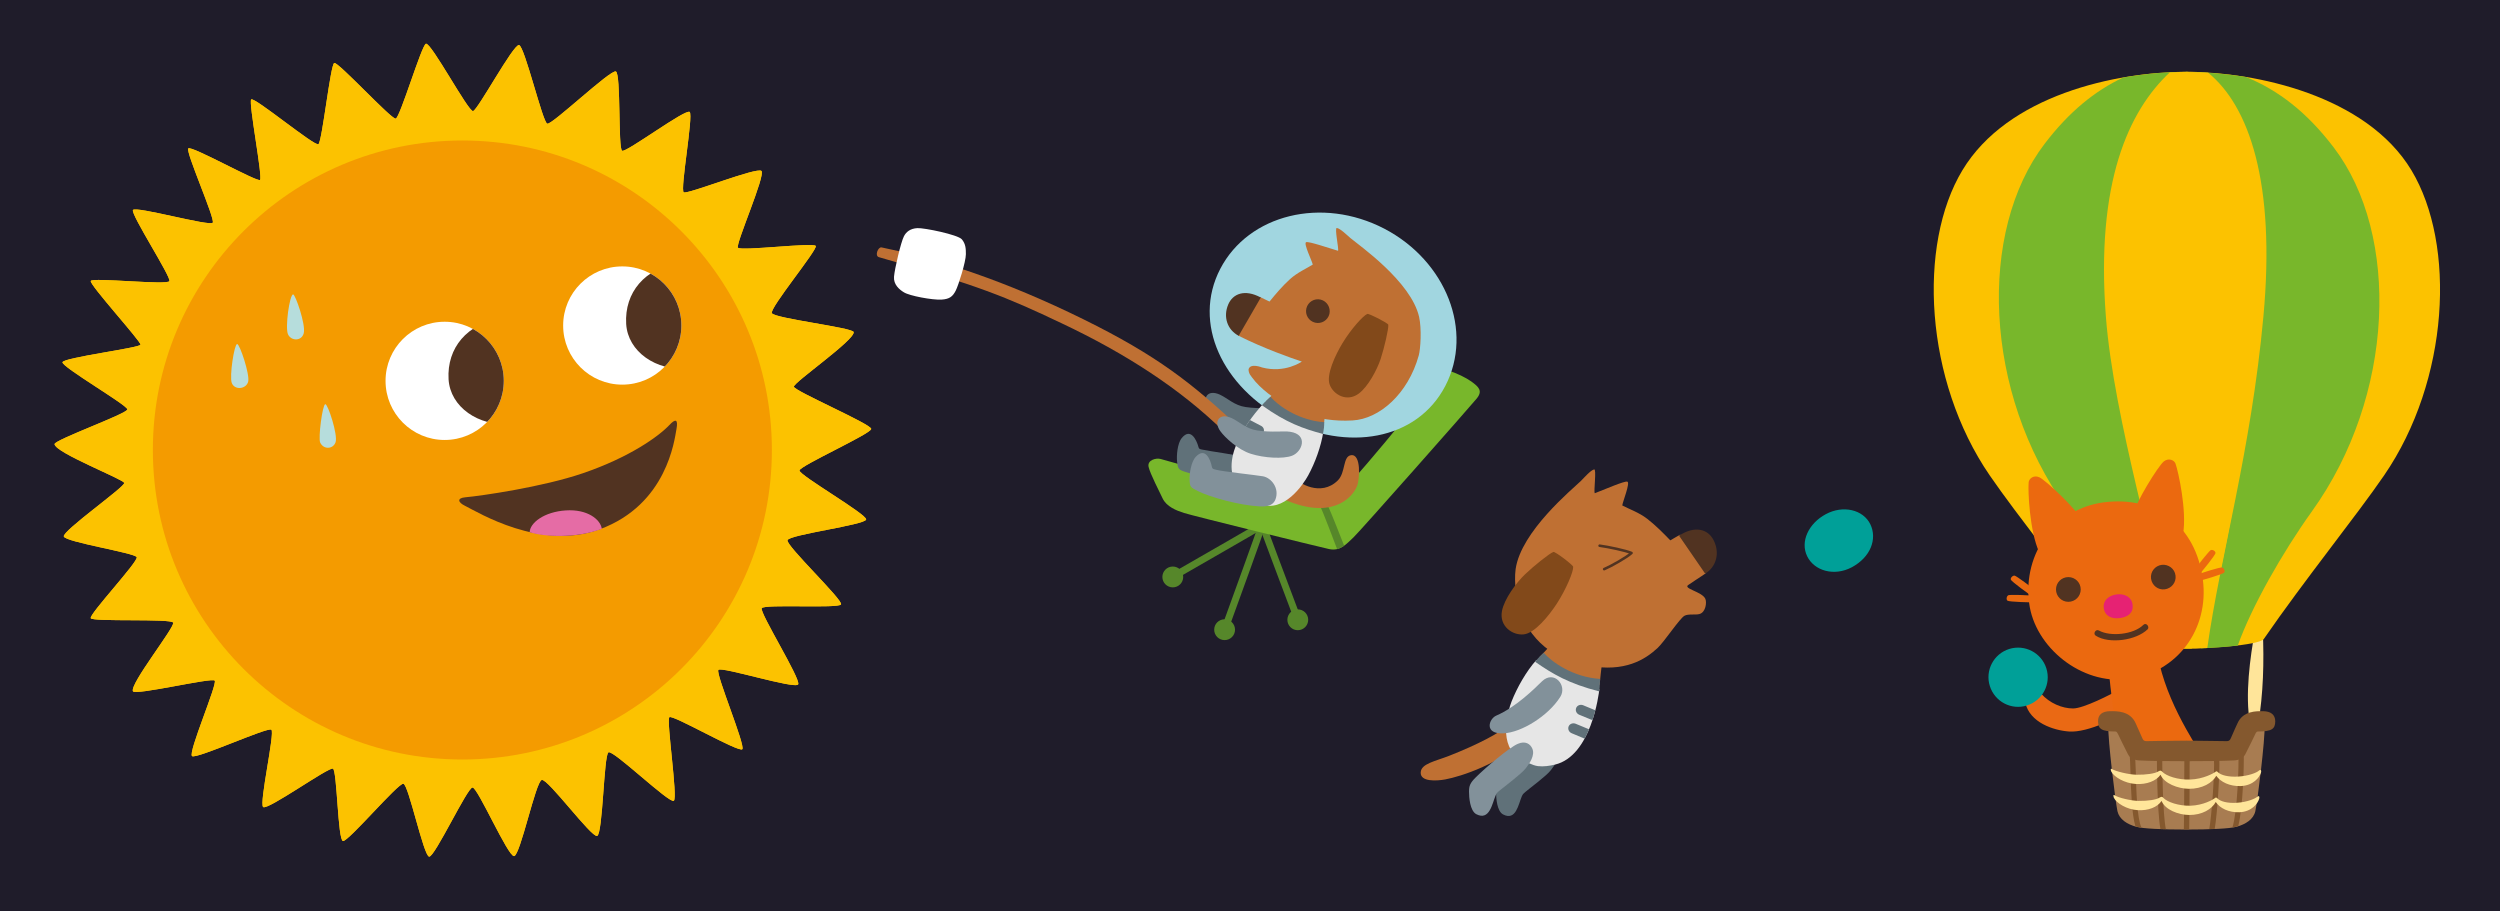 <?xml version="1.0" encoding="utf-8"?>
<!-- Generator: Adobe Illustrator 19.1.0, SVG Export Plug-In . SVG Version: 6.00 Build 0)  -->
<!DOCTYPE svg PUBLIC "-//W3C//DTD SVG 1.1//EN" "http://www.w3.org/Graphics/SVG/1.1/DTD/svg11.dtd">
<svg version="1.1" id="Layer_1" xmlns="http://www.w3.org/2000/svg" xmlns:xlink="http://www.w3.org/1999/xlink" x="0px" y="0px"
	 viewBox="0 0 1920 700" style="enable-background:new 0 0 1920 700;" xml:space="preserve">
<style type="text/css">
	.st0{fill-rule:evenodd;clip-rule:evenodd;fill:#1F1C2A;}
	.st1{fill:#FCC200;}
	.st2{fill:#F49B00;}
	.st3{fill:#B6DDDC;}
	.st4{fill:#513321;}
	.st5{fill:#E56CA5;}
	.st6{fill:#FFFFFF;}
	.st7{clip-path:url(#SVGID_2_);fill:#513321;}
	.st8{clip-path:url(#SVGID_4_);fill:#513321;}
	.st9{fill:#56872A;}
	.st10{fill-rule:evenodd;clip-rule:evenodd;fill:#56872A;}
	.st11{fill-rule:evenodd;clip-rule:evenodd;fill:#78B72B;}
	.st12{fill:#607179;}
	.st13{fill-rule:evenodd;clip-rule:evenodd;fill:#A1D6E0;}
	.st14{fill-rule:evenodd;clip-rule:evenodd;fill:#BF7033;}
	.st15{fill-rule:evenodd;clip-rule:evenodd;fill:#607179;}
	.st16{fill-rule:evenodd;clip-rule:evenodd;fill:#E6E6E6;}
	.st17{fill-rule:evenodd;clip-rule:evenodd;fill:#82919A;}
	.st18{fill-rule:evenodd;clip-rule:evenodd;fill:#FFFFFF;}
	.st19{fill-rule:evenodd;clip-rule:evenodd;fill:#82491A;}
	.st20{fill-rule:evenodd;clip-rule:evenodd;fill:#513321;}
	.st21{fill:none;stroke:#513321;stroke-width:2;stroke-linecap:round;stroke-linejoin:round;stroke-miterlimit:10;}
	.st22{fill-rule:evenodd;clip-rule:evenodd;fill:#00A098;}
	.st23{fill:#FFE59A;}
	.st24{fill-rule:evenodd;clip-rule:evenodd;fill:#FCC200;}
	.st25{fill-rule:evenodd;clip-rule:evenodd;fill:#EA6914;}
	.st26{fill-rule:evenodd;clip-rule:evenodd;fill:#EB690F;}
	.st27{fill-rule:evenodd;clip-rule:evenodd;fill:#E62273;}
	.st28{fill-rule:evenodd;clip-rule:evenodd;fill:#A87C51;}
	.st29{fill:#84582E;}
</style>
<rect x="0" class="st0" width="1920" height="700"/>
<path id="rays_1_" class="st1" d="M303.9,91.1c3.3-0.7,19.8-56.2,23.2-57.5c3.9-1.4,32.6,52.4,36.2,51.7s30.9-51.4,35.3-50.7
	c4.3,0.7,18.1,59.3,21.7,60.4s48.7-41.9,52.7-40.1c4,1.8,1.6,59.4,4.8,60.9s49-32.7,51.9-29.8s-7.5,59.9-4.6,61.7
	s56.4-19.7,59.7-16.4c3.3,3.3-19.9,56-18.1,58.9c1.8,2.9,58.3-4.2,59.8-1.3s-35.5,47.6-33.7,51.6s62.1,11.1,62.8,14.5
	c1.2,6-46.3,38.8-45.9,42c0.4,3.3,59.4,28.7,59.4,32.4s-54.7,28.3-55.1,31.9s52.1,33.8,51.2,37.7c-1,4.2-59.3,11.6-60.4,15.9
	c-1.1,4.3,42.9,46,41.1,49.3c-1.8,3.3-59.1-0.4-60.9,2.9c-1.8,3.3,30.2,54.5,28,58.5c-2.2,4-59.2-14-61.3-11.1
	c-2.2,2.9,20.9,58,18.4,60.9c-2.5,2.9-53.5-26.8-56-24.6c-2.5,2.2,6.6,61.7,3.4,64.2c-3.3,2.5-46.6-39.4-50.2-37.2
	c-3.6,2.2-4.3,62.8-8.7,64.2s-37.8-44.1-42.5-43s-16.5,58.1-21.3,58.5c-4.7,0.4-27.9-52.7-31.9-52.7c-4,0-29,53.5-33.3,53.1
	s-15.8-55.3-19.8-56c-4-0.7-42.4,44.7-46.4,44c-4-0.7-4.5-54.1-7.7-55.6c-3.3-1.4-50.4,32.4-53.6,29.5s9.2-57.2,6.3-59.4
	c-2.9-2.2-57.6,22.8-60.9,20.3c-3.3-2.5,19.6-55.4,17.4-58c-2.2-2.5-61.2,11.6-62.8,8.2c-2.7-5.4,32.4-49.4,30.9-52.7
	c-1.4-3.3-61.8-0.5-63.3-3.4s36.7-43.6,35.3-46.9c-1.4-3.3-54.9-11.6-56-15.9s47.1-38.2,46.4-41.1s-53.1-23.2-53.5-29.8
	c-0.2-3.3,55.9-23.4,55.9-26.7c0-3.3-50.5-32.6-49.8-36.2s59.5-11,59.9-13.5c0.4-2.5-39.2-46-38.2-48.9s58.9,3.4,60.4,0.1
	c1.4-3.3-29.8-51.3-28-54.6s59.5,12.9,61.3,9.7s-21-54.5-18.8-57s52.9,26,55.1,24.2c2.2-1.8-8.9-59.3-6.8-61.8s49.3,36.7,51.7,34.3
	c2.9-2.9,9.2-61.2,12.1-62.3C259.4,47,300.6,91.8,303.9,91.1z"/>
<circle id="sun_1_" class="st2" cx="355.1" cy="345.6" r="237.7"/>
<g id="sweat_1_">
	<path class="st3" d="M225.1,226.1c-2.7,0.2-6.3,25.6-3.9,30.7c2.5,5.3,10.6,5.3,12.1-1C234.9,249.2,226.8,225.9,225.1,226.1z"/>
	<path class="st3" d="M182.1,264.2c-2.2,0.2-6,24.8-4.1,29.9c2.2,5.8,11.1,4.8,12.6-1C192,287.7,184.1,264,182.1,264.2z"/>
	<path class="st3" d="M249.8,310.4c-2.2,0.5-5.5,26.1-3.9,29.5c2.7,5.6,9.9,5.1,11.8-0.2C259.7,334.1,251.7,309.9,249.8,310.4z"/>
</g>
<path id="mouth_1_" class="st4" d="M427,392.8c-13.2,0-26.2-3.2-37.6-9.5c-2.1-1.2-2.9-3.8-1.7-5.9c1.2-2.1,3.8-2.9,5.9-1.7
	c18.9,10.4,42.7,11.2,63.6,2.1c17.3-7.5,29.8-20.9,33.5-35.7c0.6-2.3,2.9-3.7,5.3-3.2c2.3,0.6,3.7,2.9,3.2,5.3
	c-4.4,17.7-18.4,32.8-38.5,41.6C449.9,390.5,438.4,392.8,427,392.8z"/>
<path id="eye_2_1_" class="st4" d="M442.8,276.1c-13.5-43.3,0.8-62.9,21.8-69.1c30.1-8.9,50.8,14.6,58.5,42.6c0.6,2.3,0,3.4-2.5,4.3
	c-2.2,0.8-5,0.9-5.8-1.3c-8.6-22.9-21.6-43.5-46.6-36.5c-21.5,6-26.5,27.8-17.2,57.5c0.7,2.3-0.8,3.2-3,4
	C445.7,278.4,443.3,277.9,442.8,276.1z"/>
<path id="eye_1_1_" class="st4" d="M307.6,321.2c-16.3-42.3-3.3-62.8,17.3-70.4c29.5-10.9,51.6,11.4,61,38.8c0.8,2.2,0,3.4-2.8,4.6
	c-2.2,1-4.2,1-5.2-1.2c-10.1-21.5-23.3-42.4-48.9-33.4c-21.1,7.4-24.6,29.4-13.4,58.5c0.9,2.2-0.6,3.3-2.8,4.2
	C310.7,323.2,308.3,322.9,307.6,321.2z"/>
<path id="rays" class="st1" d="M303.9,91.1c3.3-0.7,19.8-56.2,23.2-57.5c3.9-1.4,32.6,52.4,36.2,51.7s30.9-51.4,35.3-50.7
	c4.3,0.7,18.1,59.3,21.7,60.4s48.7-41.9,52.7-40.1c4,1.8,1.6,59.4,4.8,60.9s49-32.7,51.9-29.8s-7.5,59.9-4.6,61.7
	s56.4-19.7,59.7-16.4c3.3,3.3-19.9,56-18.1,58.9c1.8,2.9,58.3-4.2,59.8-1.3s-35.5,47.6-33.7,51.6s62.1,11.1,62.8,14.5
	c1.2,6-46.3,38.8-45.9,42c0.4,3.3,59.4,28.7,59.4,32.4s-54.7,28.3-55.1,31.9s52.1,33.8,51.2,37.7c-1,4.2-59.3,11.6-60.4,15.9
	c-1.1,4.3,42.9,46,41.1,49.3c-1.8,3.3-59.1-0.4-60.9,2.9c-1.8,3.3,30.2,54.5,28,58.5c-2.2,4-59.2-14-61.3-11.1
	c-2.2,2.9,20.9,58,18.4,60.9c-2.5,2.9-53.5-26.8-56-24.6c-2.5,2.2,6.6,61.7,3.4,64.2c-3.3,2.5-46.6-39.4-50.2-37.2
	c-3.6,2.2-4.3,62.8-8.7,64.2s-37.8-44.1-42.5-43s-16.5,58.1-21.3,58.5c-4.7,0.4-27.9-52.7-31.9-52.7c-4,0-29,53.5-33.3,53.1
	s-15.8-55.3-19.8-56c-4-0.7-42.4,44.7-46.4,44c-4-0.7-4.5-54.1-7.7-55.6c-3.3-1.4-50.4,32.4-53.6,29.5s9.2-57.2,6.3-59.4
	c-2.9-2.2-57.6,22.8-60.9,20.3c-3.3-2.5,19.6-55.4,17.4-58c-2.2-2.5-61.2,11.6-62.8,8.2c-2.7-5.4,32.4-49.4,30.9-52.7
	c-1.4-3.3-61.8-0.5-63.3-3.4s36.7-43.6,35.3-46.9c-1.4-3.3-54.9-11.6-56-15.9s47.1-38.2,46.4-41.1s-53.1-23.2-53.5-29.8
	c-0.2-3.3,55.9-23.4,55.9-26.7c0-3.3-50.5-32.6-49.8-36.2s59.5-11,59.9-13.5c0.4-2.5-39.2-46-38.2-48.9s58.9,3.4,60.4,0.1
	c1.4-3.3-29.8-51.3-28-54.6s59.5,12.9,61.3,9.7s-21-54.5-18.8-57s52.9,26,55.1,24.2c2.2-1.8-8.9-59.3-6.8-61.8s49.3,36.7,51.7,34.3
	c2.9-2.9,9.2-61.2,12.1-62.3C259.4,47,300.6,91.8,303.9,91.1z"/>
<circle id="sun" class="st2" cx="355.1" cy="345.6" r="237.7"/>
<g id="mouth">
	<path class="st4" d="M357,388.4c-5.3-2.6-6.3-5.9,0.5-6.5c11.4-1,59.1-7.8,90.3-18.5c35.9-12.3,58.1-28.3,66.3-37
		c4.6-4.9,6.9-4.7,5.4,3.3s-7.2,57.8-58.9,76.8C415.2,423.2,367.1,393.4,357,388.4z"/>
	<path class="st5" d="M406.8,408.7c0.2-7.1,11-15.6,27.7-16.7c16.5-1.1,26.6,6.8,27.7,14.1C442.7,413.7,417.3,412.3,406.8,408.7z"/>
</g>
<g id="eye_2">
	<circle class="st6" cx="477.9" cy="250" r="45.4"/>
	<g>
		<defs>
			<circle id="SVGID_1_" cx="477.9" cy="250" r="45.4"/>
		</defs>
		<clipPath id="SVGID_2_">
			<use xlink:href="#SVGID_1_"  style="overflow:visible;"/>
		</clipPath>
		<path class="st7" d="M563.9,241.3c0,22.9-12.6,40.2-35.5,41.9c-24.6,1.8-46.2-13.1-47.5-34.4c-1.4-24.3,14.5-42.8,40.2-46.7
			C543.8,198.5,563.9,218.3,563.9,241.3z"/>
	</g>
</g>
<g id="eye_1">
	<circle class="st6" cx="341.5" cy="292.5" r="45.4"/>
	<g>
		<defs>
			<circle id="SVGID_3_" cx="341.5" cy="292.5" r="45.4"/>
		</defs>
		<clipPath id="SVGID_4_">
			<use xlink:href="#SVGID_3_"  style="overflow:visible;"/>
		</clipPath>
		<path class="st8" d="M427.5,283.8c0,22.9-12.6,40.2-35.5,41.9c-24.6,1.8-46.2-13.1-47.5-34.4c-1.4-24.3,14.5-42.8,40.2-46.7
			C407.5,241,427.5,260.8,427.5,283.8z"/>
	</g>
</g>
<g id="sweat">
	<path class="st3" d="M225.1,226.1c-2.7,0.2-6.3,25.6-3.9,30.7c2.5,5.3,10.6,5.3,12.1-1C234.9,249.2,226.8,225.9,225.1,226.1z"/>
	<path class="st3" d="M182.1,264.2c-2.2,0.2-6,24.8-4.1,29.9c2.2,5.8,11.1,4.8,12.6-1C192,287.7,184.1,264,182.1,264.2z"/>
	<path class="st3" d="M249.8,310.4c-2.2,0.5-5.5,26.1-3.9,29.5c2.7,5.6,9.9,5.1,11.8-0.2C259.7,334.1,251.7,309.9,249.8,310.4z"/>
</g>
<g>
	<g id="legs">
		<g>
			<path class="st9" d="M944.2,481.2l-5.1-1.8c10.6-29.2,26.6-73.5,27.2-75.8l5.2,1.3C971.1,407.2,948.7,468.9,944.2,481.2z"/>
			<circle class="st10" cx="940.5" cy="483.6" r="8"/>
		</g>
		<g>
			<path class="st9" d="M993.7,475.2c-4.6-12.1-27.3-72.5-27.9-74.7l5.2-1.3c0.6,2.2,16.9,45.6,27.7,74.2L993.7,475.2z"/>
			<circle class="st10" cx="996.7" cy="476" r="8"/>
		</g>
		<g>
			<path class="st9" d="M903.5,444.4l-2.7-4.7c26.5-15.2,66.7-38.3,68.6-39.6l3.2,4.4C970.8,405.8,914.7,437.9,903.5,444.4z"/>
			<circle class="st10" cx="900.7" cy="443.1" r="8"/>
		</g>
	</g>
	<path id="chair" class="st11" d="M1102,292.3c3.3-4.4,5.6-9,10.8-7.5c5.9,1.7,13.3,5.4,17.2,8.2c5.6,4.1,9,7.1,4.1,13.1
		c-4.9,6-89.7,102-94.6,106.6c-5.6,5.2-10.1,10.8-18.7,9c-7.4-1.6-104.1-25.4-111.4-27.7c-6-1.9-13.5-4.9-16.5-11.2
		c-1.9-4.1-9.7-19.1-10.8-24.3c-1.1-5.2,5.8-7,9.3-6c11.6,3.4,121.5,34,128.2,34.8C1032.1,380.9,1098.6,296.8,1102,292.3z"/>
	<path id="line" class="st9" d="M1026.9,421.7c2-0.5,3.8-1.4,5.4-2.6c-3.4-8.6-8.4-21.6-13-32c-0.2,0.1-3.5-0.6-6.7-1.5
		C1017.4,396.3,1023.3,412.4,1026.9,421.7z"/>
	<path id="antennae" class="st12" d="M994.2,181.8c1.8-3.4,5.9-4.7,9.3-2.9c3.4,1.7,4.7,5.9,2.9,9.3c-1.3,2.5-4,3.9-6.7,3.7l-9.9,19
		c-0.6,1.2-2.1,1.7-3.4,1.1c-1.2-0.6-1.7-2.1-1.1-3.4l9.9-18.9C993.4,187.5,992.9,184.4,994.2,181.8z"/>
	<path id="helmet" class="st13" d="M937.2,206.4c-21.8,41.9,1.8,91,49.5,115.9c47.7,24.8,101.5,16,123.3-25.9
		c21.8-41.9,0.8-95.9-46.9-120.8C1015.3,150.8,959,164.6,937.2,206.4z"/>
	<path id="tail_1_" class="st14" d="M995.8,367.7c0.5,2.6,18.5,14.4,31.7,1.2c6-6,3.7-18.3,10-19.3c8.2-1.3,6.6,19,4.8,23.5
		c-3.9,9.9-20.5,26.9-57.8,9.7C984.5,382.9,994.7,369.1,995.8,367.7z"/>
	<path id="leg_2" class="st15" d="M955.3,371.3c-1.6,2.7-9.1,1.1-11.7,0.5c-2.2-0.5-23.5-6.3-32.7-9.2c-5.9-1.8-6.3-2.5-6.9-8.2
		c-0.5-4.3,0.2-13.9,3.6-18c6.7-8.2,11.3,1.3,12.8,6.8c0.5,2,1.7,1.8,3.5,2.2c4.1,1,27.8,4.2,32,5.7
		C958.3,352,959.9,363.5,955.3,371.3z"/>
	<path id="arm_2" class="st15" d="M981.8,313.6c-5.1-0.8-13.9,0.7-25.2-1c-8.5-1.2-13.7-6.7-19.7-9.5c-9.6-4.4-14,2.7-8.7,10
		c3.5,4.9,13.6,14.3,23.4,17.4c10.3,3.3,24.9,4.1,31.7,1.5C991.3,329.1,996.1,315.7,981.8,313.6z"/>
	<path id="body" class="st16" d="M970.2,310.1c6.4,6.1,38,19.8,46.1,21.6c-1.7,11.1-6.3,23.7-11.6,33.4c-3.8,7-18.7,29.1-36.7,22
		c-3.9-1.6-9.1-3.5-12.2-6.4c-3.1-2.9-5.3-6.5-7.2-10.3C936.6,346.2,967.5,312.9,970.2,310.1z"/>
	<g id="shirt_lines_3_">
		<path class="st12" d="M955.8,328.8l9.3,4.9c1.9,1,4.2,0.3,5.2-1.5c1-1.8,0.2-4.1-1.7-5.1l-8.6-4.5
			C958.6,324.5,957.2,326.6,955.8,328.8z"/>
		<path class="st12" d="M949.1,341.9l9.2,4.8c1.9,1,4.2,0.3,5.2-1.5c1-1.8,0.2-4.1-1.7-5.1l-9.5-5
			C951.1,337.3,950,339.6,949.1,341.9z"/>
	</g>
	<path id="leg_1_1_" class="st17" d="M979.6,383.4c-2.2,6.2-9.6,5.6-12.2,5.5c-15.2-0.7-38.6-7.2-47.5-11.8c-5.5-2.8-6.1-3-6.3-8.6
		c-0.2-4.3,1.1-13.9,4.8-17.7c7.2-7.7,11.2,2.1,12.3,7.6c0.4,2,1.6,1.9,3.4,2.4c4,1.2,31.6,4.2,35.9,5
		C976.4,367,982.7,374.9,979.6,383.4z"/>
	<g id="marshmallow">
		<path id="stick_2_" class="st14" d="M677,190c-2.6-0.5-5.5,6.5-2,7.5c76.2,21.8,97.1,30.2,140.6,50.9
			c48.4,22.9,90.5,49.9,124.1,82.8c1-2.7,4.2-6.5,5.5-9c-35.1-32.4-63.6-53.5-124.1-82.3C760.7,211.2,712.4,197.2,677,190z"/>
		<path id="marshmallow_4_" class="st18" d="M694.2,181.5c1.7-3.4,4.9-6,10.3-6.3c5.2-0.3,31.1,5,34.2,8.6c3,3.6,3.1,7.3,3.1,11.4
			c0,5.8-5.7,23.9-7.8,28c-2.3,4.5-4.7,6.5-10.9,6.9c-7.1,0.4-24.7-2.9-28.9-5.6c-3.5-2.1-8.1-6-7.6-12
			C687.1,206.4,691.9,185.9,694.2,181.5z"/>
	</g>
	<path id="arm_1" class="st17" d="M990.8,331.6c-5.1-0.8-13.9,0.7-25.2-1c-8.5-1.2-13.7-6.7-19.7-9.5c-9.6-4.4-14,2.7-8.7,10
		c3.5,4.9,13.6,14.3,23.4,17.4c10.3,3.3,24.9,4.1,31.7,1.5C1000.2,347,1005,333.7,990.8,331.6z"/>
	<g id="head">
		<path id="neck" class="st14" d="M998.3,315c0,0-0.6-0.3-0.7-0.3c-6.5-2.7-13.4-7.9-18.7-13.2c-1.1,1.1-3.1,3.2-6.4,6.5
			c6.9,5,14.1,10.1,22.3,13.7c7.6,3.4,14,5,21.7,6.7c0.3-4,0.7-5.4,1-8.8C1010.4,319.1,1004.3,317.9,998.3,315z"/>
		<path id="head_13_" class="st14" d="M1089.6,273c1.4-5,2.3-20.4,0.3-29.5c-6.1-27.3-46.3-55.2-52.8-60.7
			c-2.7-2.3-7.7-7.3-10.4-7.7c-2-0.3,1.7,16.2,0.9,17.5c-6.9-2-22.4-7.4-24.5-6.6c-2.2,0.9,4.6,14.5,5.1,17.2
			c-4.6,2.9-11.9,6.1-17.5,11.2c-5.6,5.1-10.6,10.9-15.7,17.2c-2.4-1.2-4.4-2-7.5-3.6c-3.1,6.9-15.2,26.7-16.7,29.5
			c0.3,0.2,0.5,0.3,0.7,0.5c19.1,9.6,40.2,17,48.3,19.7c0,0-12.9,9.2-30.6,4.5c0,0-8.9-3.6-10.3,1.4c0,0-0.2,1.6,0.9,3.8
			c0.5,0.8,1.1,1.6,1.7,2.4c0,0,0,0,0,0l0,0c6.5,8.9,17.6,16.8,26.6,21.5c3.8,2,21.6,13.3,50.6,11.6
			C1059.4,321.8,1081.4,302.5,1089.6,273z"/>
		<path id="ear_3_" class="st19" d="M1066.2,249.4c-0.2-1.3-14.9-8.8-16.1-8.3c-3.2,1.3-12.5,11.6-19.1,22.5
			c-5.5,9.1-12.6,24.2-9.8,31.8c2.8,7.6,13.1,13.7,22.3,6.9c7.2-5.3,14.2-18.5,16.9-26.8C1063.1,267.2,1066.6,252.3,1066.2,249.4z"
			/>
		<path id="nose" class="st20" d="M968.3,228.5c-5.9,10.1-10.9,18.9-17,29.4c-8.7-4.6-12.1-14.5-8-24.1
			C946.8,225.6,955.9,221.8,968.3,228.5z"/>
		<path id="eye" class="st20" d="M1021,241.1c-1.2,4.9-6.1,7.9-11,6.7c-4.9-1.2-7.9-6.1-6.7-11c1.2-4.9,6.1-7.9,11-6.7
			C1019.1,231.3,1022.1,236.2,1021,241.1z"/>
	</g>
	<path id="collar" class="st15" d="M975.7,304.8c-1.1,1.1-3.5,3-6.6,6.4c18.8,13.5,31.7,18,47,22.1c0.7-4.1,0.9-5.8,0.9-9.1
		C1008.3,324,989.5,319.3,975.7,304.8z"/>
</g>
<g id="Harvey_4">
	<path id="tail_3_" class="st14" d="M1159.7,555.5c-6.1,6.8-25.5,16.6-46.6,24.9c-11,4.3-21.7,6.1-22,12.8
		c-0.4,7.4,12.3,6.6,18.8,5.4c12.4-2.3,42.1-12,63.3-31.9C1172.5,566,1161.1,556.6,1159.7,555.5z"/>
	<path id="leg_2_1_" class="st15" d="M1196.1,576.7c-1.5-3.4-5.1-6-10.9-3.5c-6.5,2.8-24.2,18-31.1,24.8c-4.4,4.4-5.1,6.5-5.1,10.7
		c0,4.1,0.6,14.3,5.4,16.8c9.9,5.2,11.8-8,14.3-13.8c0.8-1.9,1.4-2.3,2.8-3.5c3.2-2.8,16.5-12.5,19.7-16.9
		C1194,587.7,1198.3,581.6,1196.1,576.7z"/>
	<path id="body_2_" class="st16" d="M1228.3,529.3c-9.2-1.1-41.5-17.2-48.4-22.4c-7.8,8.8-14.7,21-19,31.8c-3,7.7-10.7,34.6,7,44.2
		c3.9,2.1,8.9,4.9,13.3,5.5c4.4,0.5,8.8-0.2,13.1-1.2C1222,580.5,1227.9,533.3,1228.3,529.3z"/>
	<g id="shirt_lines_2_">
		<path class="st12" d="M1223,553.1l-10.2-4.2c-2.1-0.9-3.1-3.2-2.3-5.2c0.8-2,3.2-2.9,5.3-2.1l9.4,3.9
			C1224.6,547.9,1223.9,550.5,1223,553.1z"/>
		<path class="st12" d="M1217,567.3l-10-4.2c-2.1-0.9-3.1-3.2-2.3-5.2c0.8-2,3.2-2.9,5.3-2.1l10.4,4.3
			C1219.4,562.6,1218.2,565,1217,567.3z"/>
	</g>
	<path id="leg_1_2_" class="st17" d="M1176.8,574.9c-1.5-3.5-5.3-6.2-11.2-3.6c-6.7,2.9-25,18.5-32.1,25.6
		c-4.6,4.5-5.3,6.8-5.3,11.1c0,4.2,0.7,14.7,5.6,17.3c10.2,5.3,12.2-8.2,14.8-14.3c0.8-2,1.4-2.4,2.9-3.7c3.3-2.8,17-12.9,20.4-17.4
		C1174.7,586.3,1179.1,580,1176.8,574.9z"/>
	<path id="arm_2_" class="st17" d="M1184.2,523.3c-5.9,5.8-20,19.8-35.1,26.3c-5.6,2.4-9.7,14.4,5.7,13.6
		c13.7-0.7,34.2-13.3,43.5-28C1203.9,526.4,1193.4,514.3,1184.2,523.3z"/>
	<path id="neck_2_" class="st14" d="M1230.1,511.2c-0.2,1.6-1.2,10-1.6,14.8c-8.7-2.1-17.5-4.5-26-8.7c-7.9-3.8-13.4-7.9-20-12.9
		c3-2.9,7.3-7.8,9.7-10.3C1197.3,499.5,1222.3,510.5,1230.1,511.2z"/>
	<path id="collar_2_" class="st15" d="M1228.9,521.4c-0.2,1.6-0.1,4.9-0.7,9.6c-23.4-6-35.8-13.4-49.3-22.8c2.8-3.3,4.1-4.6,6.7-6.9
		C1191.5,508.2,1207.9,520.1,1228.9,521.4z"/>
	<g id="head_3_">
		<path id="head_4_" class="st14" d="M1166.7,467.9c-1.8-5.1-4.1-21-2.7-30.8c4.1-29,43.7-61.5,50.1-67.7c2.6-2.6,7.4-8.2,10.2-8.9
			c2-0.5-0.5,17.1,0.5,18.3c7.1-2.7,22.8-9.6,25-8.9c2.4,0.8-3.6,15.5-3.9,18.3c5.1,2.7,12.9,5.4,19.1,10.2
			c6.2,4.8,11.9,10.5,17.8,16.6c2.4-1.5,4.4-2.5,7.6-4.4c3.8,6.9,18.1,26.6,19.9,29.4c-0.3,0.2-0.5,0.4-0.7,0.6
			c-5.9,3.8-11,7.4-12.9,8.6c-4.6,2.9,10.5,5.1,13,10.7c1.2,2.6,0.4,10.4-4.6,11.7c-2.9,0.8-8.5-0.3-11.4,1.3
			c-3.6,1.9-15.4,19.8-20.6,24.7c-9.8,9.1-25.3,18.8-53.2,13.7C1199.9,507.8,1177.3,497.5,1166.7,467.9z"/>
		<path id="ear_2_" class="st19" d="M1193,423.9c1.3-0.5,15.1,10,15.2,11.4c0.3,3.6-5.3,17-12.5,28.2c-6.1,9.4-17.1,22.9-25.5,23.7
			c-8.4,0.9-18.9-6.1-16.7-17.9c1.7-9.2,11-21.8,17.6-28.1C1177.6,434.9,1190.1,424.9,1193,423.9z"/>
		<path id="nose_2_" class="st20" d="M1289.5,411.4c7,10.1,13,18.8,20.1,29.2c8.7-5.5,11.4-16.1,6.4-25.8
			C1311.8,406.5,1301.9,403.3,1289.5,411.4z"/>
		<path class="st21" d="M1228.5,419.1c6.8,0.9,20,3.7,24.5,5.6c-3.7,3.4-15.8,10.2-21,12.4"/>
	</g>
	<path id="ball_2_" class="st22" d="M1436.4,402.6c5.5,11.3,0.2,25.4-14.3,33.1c-13.4,7.1-28.7,2.8-34.2-8.5
		c-5.5-11.3,1.1-25.2,14.3-32.3C1415.5,387.7,1430.9,391.4,1436.4,402.6z"/>
</g>
<g>
	<g id="rope">
		<path class="st23" d="M1625.1,556.5c2,4.1,5.5,3.3,6.3-0.8c3.9-21.1,0-50.5-3.9-71.2c-2.3-4.1-3.9-4.1-5.9,0
			C1620.4,508.7,1621.2,533.4,1625.1,556.5z"/>
		<path class="st23" d="M1734.3,556.1c-2,4.1-5.5,3.3-6.3-0.8c-3.9-21.1,0-50.5,3.9-71.2c2.3-4.1,3.9-4.1,5.9,0
			C1738.9,508.3,1738.2,533,1734.3,556.1z"/>
	</g>
</g>
<g id="balloon_stripe_rainbow_7_">
	<path class="st24" d="M1831,365.1c50.1-73,55.4-177.1,21-234.3c-34.7-57.6-119.9-75.6-172.4-75.6c-3.6,0-7.3,0.1-11,0.2
		c-35.8,58-9.6,392.7,7.9,442.6c1.1,0,2.1,0,3.1,0c16.6,0,54.2-2.3,58.9-7.1C1770,445.2,1809.9,395.9,1831,365.1z"/>
	<path class="st24" d="M1507.1,130.8c-34.5,57.2-29.1,161.3,21,234.3c21.1,30.8,61.1,80.1,92.5,125.8c4.8,4.8,41.1,7.1,58.9,7.1
		c1.2,0,2.5,0,3.8,0c16.5-62.1,40-382.9,7.1-442.6c-3.8-0.2-7.4-0.3-10.9-0.3C1624.6,55.2,1541.8,73.1,1507.1,130.8z"/>
	<path class="st11" d="M1730.6,255c-4,97.5-28.6,203.6-40.2,242.9c8.8-0.3,19.2-1,28.2-2.1c10.5-29.6,34.3-71.5,56.9-103
		c63.7-88.7,68.1-212.3,16.7-279.7c-20.7-27.1-42.5-43.8-67.1-53.9c-15.9-2.6-31.1-3.8-44.3-3.9
		C1700.6,92.4,1733.5,183.5,1730.6,255z"/>
	<path class="st11" d="M1679.5,55.2c-14.8,0-31.7,1.3-49.1,4.4c-21.7,10.3-41.4,26.3-60.1,50.8c-51.4,67.4-47,191,16.7,279.7
		c23.4,32.7,48.1,76.5,58,106.2c9.3,0.9,19.6,1.5,28,1.7c-11.3-36.9-37-145.8-41-245.6c-2.8-69.8,28.5-158.4,48.4-197.1
		C1680.1,55.2,1679.8,55.2,1679.5,55.2z"/>
	<path class="st24" d="M1666.4,55.6c-31.8,29.7-56.9,84.8-49.1,187.4c6.1,79.6,40.5,189.3,51.2,254.9c4.1,0.1,7.8,0.2,11,0.2
		c4.2,0,9.7-0.1,15.7-0.4c9.9-70.7,33.6-150.9,43.1-254.7c9.5-103.1-11.1-161.6-42.5-187.2c-5.7-0.4-11.2-0.5-16.4-0.5
		C1675.3,55.2,1670.9,55.3,1666.4,55.6z"/>
</g>
<g id="Jinja_THROW">
	<path id="arm_4_" class="st25" d="M1636,544.1c-6.7,6-32.4,18.8-47,17.7c-12.1-0.9-30-6.9-33.5-21.9c-1.5-6.6,8.2-11.7,12-7.3
		c6.5,7.5,16.4,11.5,24.6,11.5c8.2,0,29.6-11.1,34.8-14.1C1629.2,532.2,1634.1,540.7,1636,544.1z"/>
	<path id="ball_4_" class="st22" d="M1571.6,513.3c3.8,12-2.9,24.7-14.9,28.5c-12,3.8-24.7-2.9-28.5-14.9
		c-3.8-12,2.9-24.7,14.9-28.5C1555.1,494.7,1567.8,501.3,1571.6,513.3z"/>
	<path class="st26" d="M1629.8,597.7c0.2-3.8-11.3-81.2-10.1-84.6c2.5,1.4,32-0.2,38.8-3.1c8.8,36.7,31.5,67.3,43,87.6L1629.8,597.7
		z"/>
	<g id="front_head_1_1_">
		<g id="whiskers_2_">
			<path id="whisker2_4_" class="st26" d="M1687.8,446.4c2.9-0.6,19.5-5.4,20.4-6.7c0.9-1.3-0.4-3.7-1.8-3.9
				c-1.4-0.2-16.1,4.2-17.8,5.3L1687.8,446.4z"/>
			<path id="whisker_4_" class="st26" d="M1688.5,441.8c2-2.1,13-15.5,13-17.1c0-1.6-2.4-2.8-3.7-2.2c-1.2,0.7-10.9,12.6-11.7,14.5
				L1688.5,441.8z"/>
			<path id="whisker2_3_" class="st26" d="M1563.1,462.6c-2.9,0.1-20.2-0.3-21.4-1.3c-1.2-1.1-0.5-3.7,0.8-4.2
				c1.3-0.5,16.7-0.1,18.6,0.6L1563.1,462.6z"/>
			<path id="whisker_3_" class="st26" d="M1561.2,458.3c-2.5-1.6-16.5-11.7-16.9-13.2c-0.4-1.5,1.7-3.3,3-3c1.4,0.3,13.8,9.4,15,11
				L1561.2,458.3z"/>
		</g>
		<path id="head_2_" class="st26" d="M1691.8,445.2c4.9,37.9-19.5,71.4-57.4,76.3c-36,4.7-71.7-24.6-76-58.2
			c-5.1-39.1,20.5-72.7,57.3-77.5C1655.1,380.7,1686.3,403,1691.8,445.2z"/>
		<path id="front_ear_4_" class="st26" d="M1676.6,410c3-17.5-3.6-47.8-5.8-53.9c-0.9-2.6-5.1-4.7-8.9-1.8
			c-4.3,3.3-22.2,32.4-23.2,40L1676.6,410z"/>
		<path id="front_ear_3_" class="st26" d="M1566.1,424.1c-7.4-16.2-8.7-47.2-8.1-53.6c0.2-2.8,3.7-5.9,8.1-4
			c5,2.1,29.7,25.7,32.6,32.8L1566.1,424.1z"/>
		<path class="st4" d="M1630.3,491.4c-7.6,1-15.5,0.2-20.8-3.2c-2.3-1.5,0-5.3,2.4-4c8.9,5,26.8,3.1,34.2-4.3c2.2-2.2,5,1.6,3.3,3.4
			C1644.9,487.6,1637.7,490.4,1630.3,491.4z"/>
		<path class="st27" d="M1637.8,464.2c0.9,6.8-3.8,9.7-9.9,10.5c-6.1,0.8-11.4-1.5-12.2-7.7c-0.8-5.8,3.8-9.7,9.9-10.5
			C1631.7,455.7,1637.1,458.6,1637.8,464.2z"/>
		<path class="st20" d="M1670.8,442c0.7,5.2-3,9.9-8.2,10.6c-5.2,0.7-9.9-3-10.6-8.2c-0.7-5.2,3-9.9,8.2-10.6
			C1665.4,433.2,1670.2,436.8,1670.8,442z"/>
		<circle class="st20" cx="1588.5" cy="452.7" r="9.5"/>
	</g>
</g>
<g id="BASKET_7_">
	<path id="basket_bottom_7_" class="st28" d="M1739.2,557.2h-12.9l-12.9,20h-66.5l-13.7-20h-14c-0.5,10.4,5.5,58.7,7,65.8
		c1.4,6.2,7.4,10.1,14.6,12c5.3,1.4,19.1,2.1,38.1,2.1s33.3-0.7,38.6-2.1c7.2-1.9,13.2-5.8,14.6-12
		C1733.7,615.9,1739.7,567.6,1739.2,557.2z"/>
	<g id="lines_7_">
		<path class="st29" d="M1644.7,635.6c-1.6-0.2-2.9-0.5-3.9-0.7c-0.3-0.1-0.6-0.2-0.8-0.3c-2.8-9-3.4-27.6-3.8-41.6
			c-0.2-6.3-0.4-11.8-0.7-13.6l4-0.8c0.4,2.1,0.5,7.2,0.8,14.2C1640.6,606.5,1641.3,629.3,1644.7,635.6z M1660.6,582.7h-4.1
			c0,0.4,0.1,39.9,2.7,54c1.3,0.1,2.7,0.1,4.2,0.1C1661.1,626.2,1660.6,591.8,1660.6,582.7z M1681.3,637c0.2-7.5,0.3-24.6,0.3-38.4
			c0-7.7,0-14.1,0.1-16.4l-4.1-0.1c0,2.4-0.1,8.8-0.1,16.5c0,13.1-0.1,31-0.3,38.4c0.5,0,1.1,0,1.6,0
			C1679.7,637,1680.5,637,1681.3,637z M1717.5,634.9c0.5-0.1,1-0.3,1.5-0.5c3.7-14.9,4.5-48,4.2-55.5l-4.1,0.2
			c0.4,8.4-0.7,44.3-4.6,56.3C1715.7,635.3,1716.7,635.1,1717.5,634.9z M1700.9,636.6c2.1-11.8,4.1-45.5,3.5-54.1l-4.1,0.3
			c0.7,9.1-1.7,44.1-3.6,53.9C1698.2,636.7,1699.6,636.7,1700.9,636.6z"/>
		<path class="st23" d="M1623.5,612.8c-0.4-0.9-0.8-2.9,0.4-2.1c2.9,2,12.9,4.3,18.4,4.4c7.3,0.1,13.7-0.9,16.2-2.5
			c1.2-0.7,2-1,2.8,0c3,3.4,12.1,6.4,20.8,6.2c10.3-0.3,17.7-4.9,18.6-5.6c0.9-0.7,1.2-1.1,2.2-0.1c2.2,2.3,7.6,4,15.4,3.4
			c7.5-0.5,13.7-3.1,15.3-4.6c0.9-0.9,2.1-0.6,1.4,1.7c-1,3.4-5.6,9.8-15.1,10.2c-8.2,0.3-15.1-3.1-18.2-7.9
			c-2.9,5.5-10.5,10.1-20.5,10c-8.2-0.1-18.4-4-21.1-10.8c-3.2,4.8-10.2,7.6-18.3,7.1C1633.1,621.7,1625.5,616.7,1623.5,612.8z
			 M1640.4,602.1c8.3,0.5,15.5-2.3,18.9-7.1c2.8,6.7,13.3,10.7,21.7,10.8c10.3,0.1,18.1-4.5,21.1-10c3.3,4.8,10.4,8.2,18.8,7.9
			c9.8-0.4,14.4-6.8,15.5-10.2c0.7-2.3-0.6-2.6-1.5-1.7c-1.6,1.6-8,4.1-15.7,4.6c-8,0.5-13.6-1.1-15.9-3.4c-1-1.1-1.3-0.6-2.3,0.1
			c-0.9,0.6-8.6,5.3-19.2,5.6c-9,0.3-18.3-2.7-21.4-6.2c-0.9-1-1.7-0.7-2.9,0c-2.6,1.6-9.1,2.6-16.7,2.5c-5.6-0.1-15.9-2.5-18.9-4.4
			c-1.2-0.8-0.9,1.2-0.4,2.1C1623.7,596.7,1631.6,601.6,1640.4,602.1z"/>
	</g>
	<path id="basket_top_7_" class="st29" d="M1738.3,546.2c-5.5-0.1-15.8-0.3-20,9.5c0,0-3.6,7.8-5,11.2c-0.6,1.3-1.1,2.2-2.9,2.3
		c-1.1,0.1-21.4-0.4-31.3-0.4c-10,0-29.8,0.4-30.9,0.4c-1.8-0.1-2.3-1-2.9-2.3c-1.5-3.4-5-11.2-5-11.2c-4.2-9.8-14.5-9.6-20-9.5
		c-5.5,0.1-9.1,2.5-9,7.8c0.1,5.7,2.5,7.8,13.4,7.8c1.1,0,1.7,1.6,2,2.1c0.7,1.7,5.1,10.4,7.6,15.4c1.3,2.6,4.2,4.4,8.3,4.7
		c8.2,0.5,26.9,0.6,36.4,0.6s28.8-0.1,37-0.6c4.2-0.3,7-2.1,8.4-4.7c2.5-5,6.9-13.7,7.6-15.4c0.2-0.5,0.9-2.1,2-2.1
		c11,0,13.3-2.1,13.4-7.8C1747.4,548.7,1743.7,546.3,1738.3,546.2z"/>
</g>
</svg>